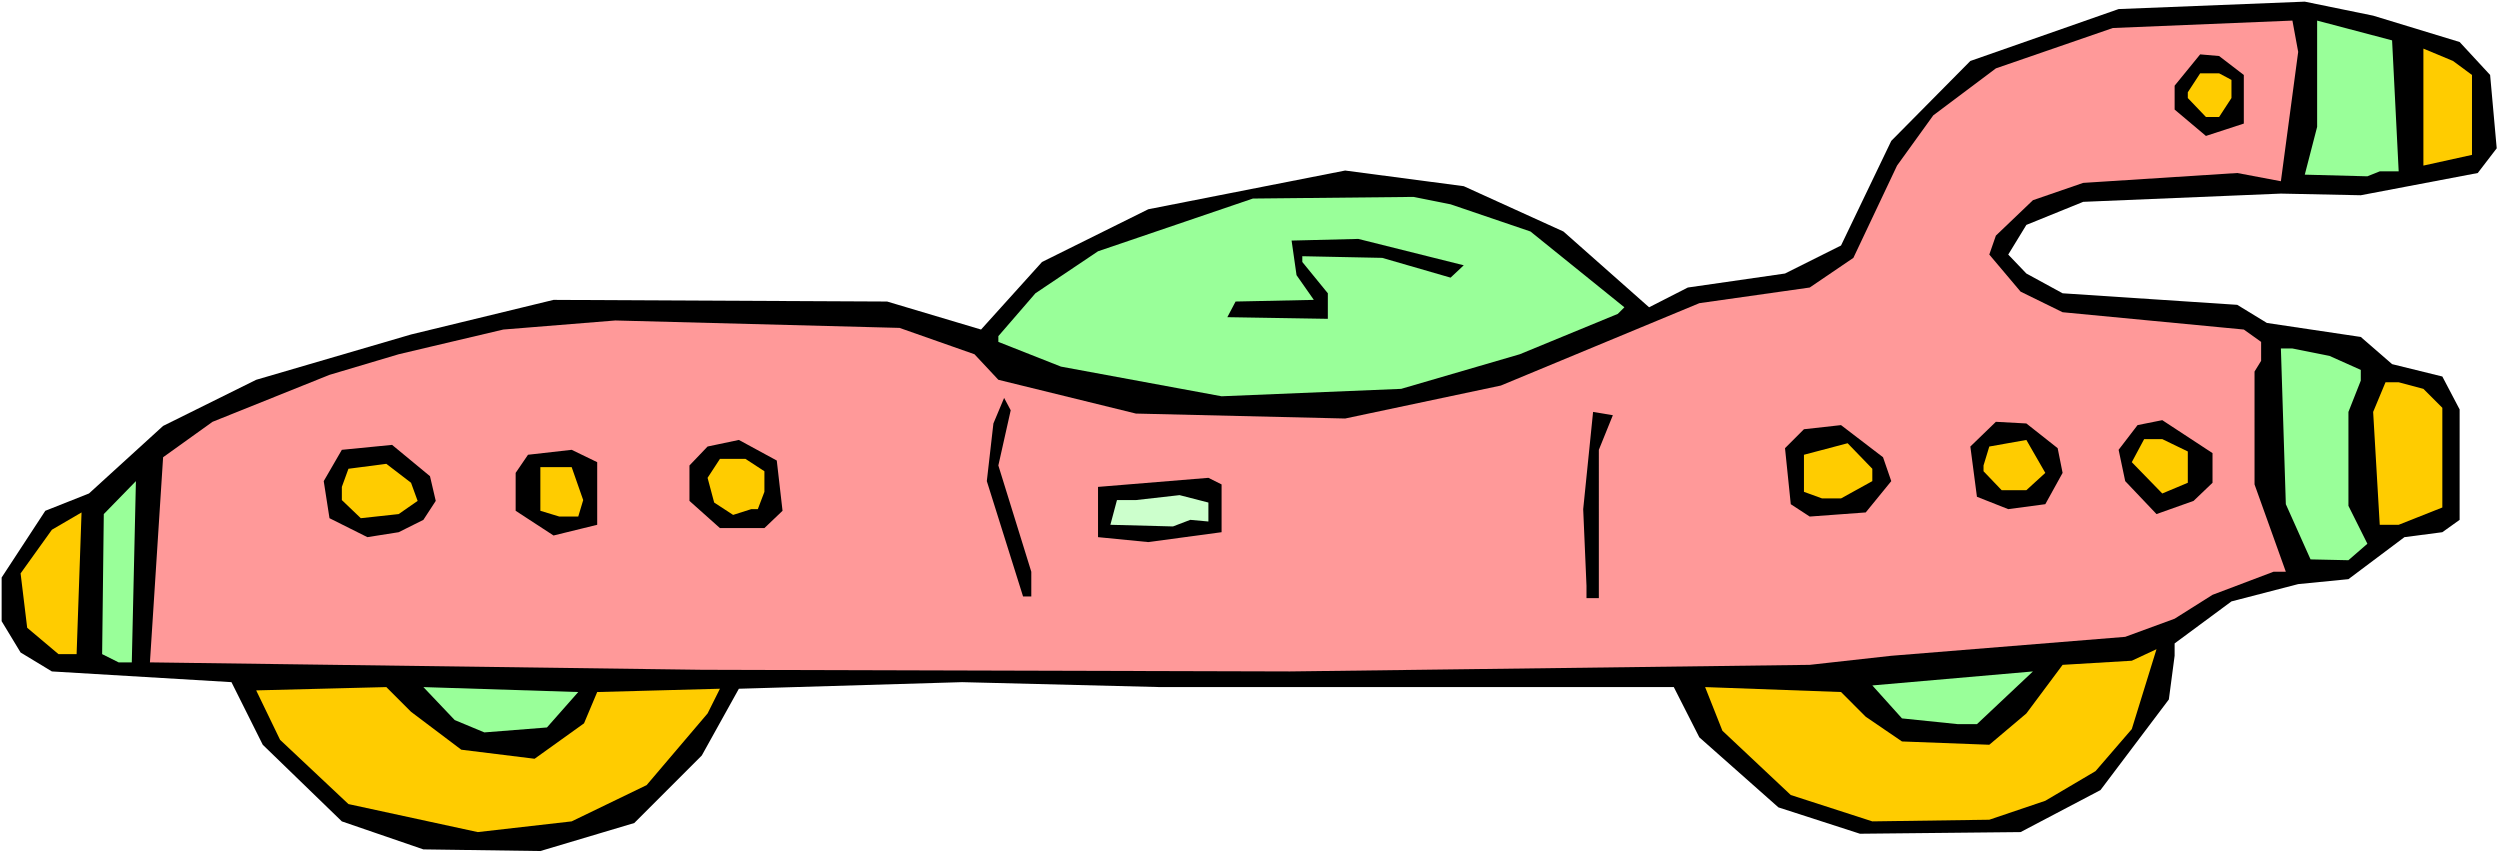 <svg xmlns="http://www.w3.org/2000/svg" fill-rule="evenodd" height="167.604" preserveAspectRatio="none" stroke-linecap="round" viewBox="0 0 3035 1037" width="490.455"><style>.pen1{stroke:none}.brush1{fill:#000}.brush2{fill:#9f9}.brush4{fill:#fc0}</style><path class="pen1" style="fill:#fff" d="M0 1037h3035V0H0v1037z"/><path class="pen1 brush1" d="m2392 74-96 97-61 127-68 34-118 17-47 24-104-92-121-55-144-19-239 47-129 64-74 82-114-34-405-2-173 42-188 55-113 56-90 82-53 21-53 81v53l23 38 38 23 218 13 38 76 96 93 99 34 142 2 114-34 82-82 45-81 271-8 241 6h623l31 61 96 85 99 32 195-2 97-51 83-110 7-53v-15l69-51 81-21 61-6 68-51 46-6 21-15V497l-21-40-61-15-38-33-114-17-36-22-212-14-44-24-22-23 22-36 69-28 240-10 97 2 142-27 23-30-8-89-37-40-105-32-83-17-226 9-180 63z"/><path class="pen1 brush2" d="m2798 212 76 2 15-6h23l-8-159-91-24v129l-15 58z"/><path class="pen1" style="fill:#f99" d="m2423 83-76 57-44 61-53 112-53 36-134 19-241 100-189 40-254-6-167-41-29-31-91-32-345-9-136 11-89 21-38 9-84 25-142 57-60 43-16 249 670 9 714 2 631-8 99-11 284-23 60-22 46-29 74-28h15l-38-106V451l8-13v-23l-21-15-220-21-51-25-38-45 8-23 45-43 61-21 187-12 53 10 21-157-7-38-218 9-142 49z"/><path class="pen1 brush4" d="M3001 188V91l-23-17-36-15v142l59-13z"/><path class="pen1 brush1" d="M2640 104v29l38 32 46-15V91l-30-23-23-2-31 38z"/><path class="pen1 brush4" d="M2656 112v7l22 23h16l15-23V97l-15-8h-23l-15 23z"/><path class="pen1 brush2" d="m1333 305-76 51-45 52v7l76 30 195 36 218-9 144-42 119-49 8-8-114-92-97-33-45-9-195 2-188 64z"/><path class="pen1 brush1" d="m1574 334 21 30-95 2-10 19 122 2v-31l-31-38v-7l97 2 83 24 16-15-128-32-81 2 6 42z"/><path class="pen1 brush2" d="m2775 612 30 67 46 1 23-20-23-46V500l15-38v-13l-38-17-45-9h-14l6 189z"/><path class="pen1 brush4" d="m2881 500 8 137h23l53-21V495l-23-23-30-8h-16l-15 36z"/><path class="pen1 brush1" d="m1922 618 4 93v15h15V546l17-42-24-4-12 118zm650-72 8 38 38 40 45-16 23-22v-36l-61-40-30 6-23 30zm-180-4 8 61 38 15 45-6 21-38-6-30-38-30-37-2-31 30zm-1194 42 44 140h10v-30l-40-129 15-67-8-15-13 31-8 70zm969-40 7 68 23 15 68-5 31-38-10-29-51-39-45 5-23 23z"/><path class="pen1 brush4" d="m2588 561 37 38 31-13v-38l-31-15h-22l-15 28zm-180 4v7l22 23h30l23-21-23-40-45 8-7 23zm-218 32 22 8h23l38-21v-15l-30-31-53 14v45z"/><path class="pen1 brush1" d="M837 565v43l37 33h54l22-21-7-61-46-25-38 8-22 23zm-211 9v46l46 30 53-13v-76l-31-15-53 6-15 22zm-233 10 7 45 46 23 38-6 30-15 15-23-7-30-46-38-61 6-22 38z"/><path class="pen1 brush4" d="m859 580 8 30 23 15 22-7h8l8-21v-25l-23-15h-31l-15 23z"/><path class="pen1 brush1" d="m1333 652 61 6 89-12v-58l-16-8-134 11v61z"/><path class="pen1 brush4" d="m656 620 23 7h23l6-20-14-40h-38v53zm-241-29v16l23 22 46-5 23-16-8-22-30-23-46 6-8 22z"/><path class="pen1" style="fill:#cfc" d="m1356 607-8 30 76 2 21-8 22 2v-23l-35-9-53 6h-23z"/><path class="pen1 brush2" d="m124 794 20 10h16l5-220-39 40-2 170z"/><path class="pen1 brush4" d="m25 696 8 66 38 32h22l6-172-36 21-38 53zm2479 111-44 59-45 38-106-4-44-30-30-30-165-6 21 53 83 78 99 32 142-2 68-23 61-36 44-51 30-97-30 14-84 5z"/><path class="pen1 brush2" d="m2309 872 68 7h23l68-64-195 17 36 40z"/><path class="pen1 brush4" d="m709 878-60 43-89-11-61-46-30-30-158 4 29 60 83 78 157 34 114-13 91-44 74-87 15-30-149 4-16 38z"/><path class="pen1 brush2" d="m552 874 36 15 76-6 38-43-188-6 38 40z"/></svg>
